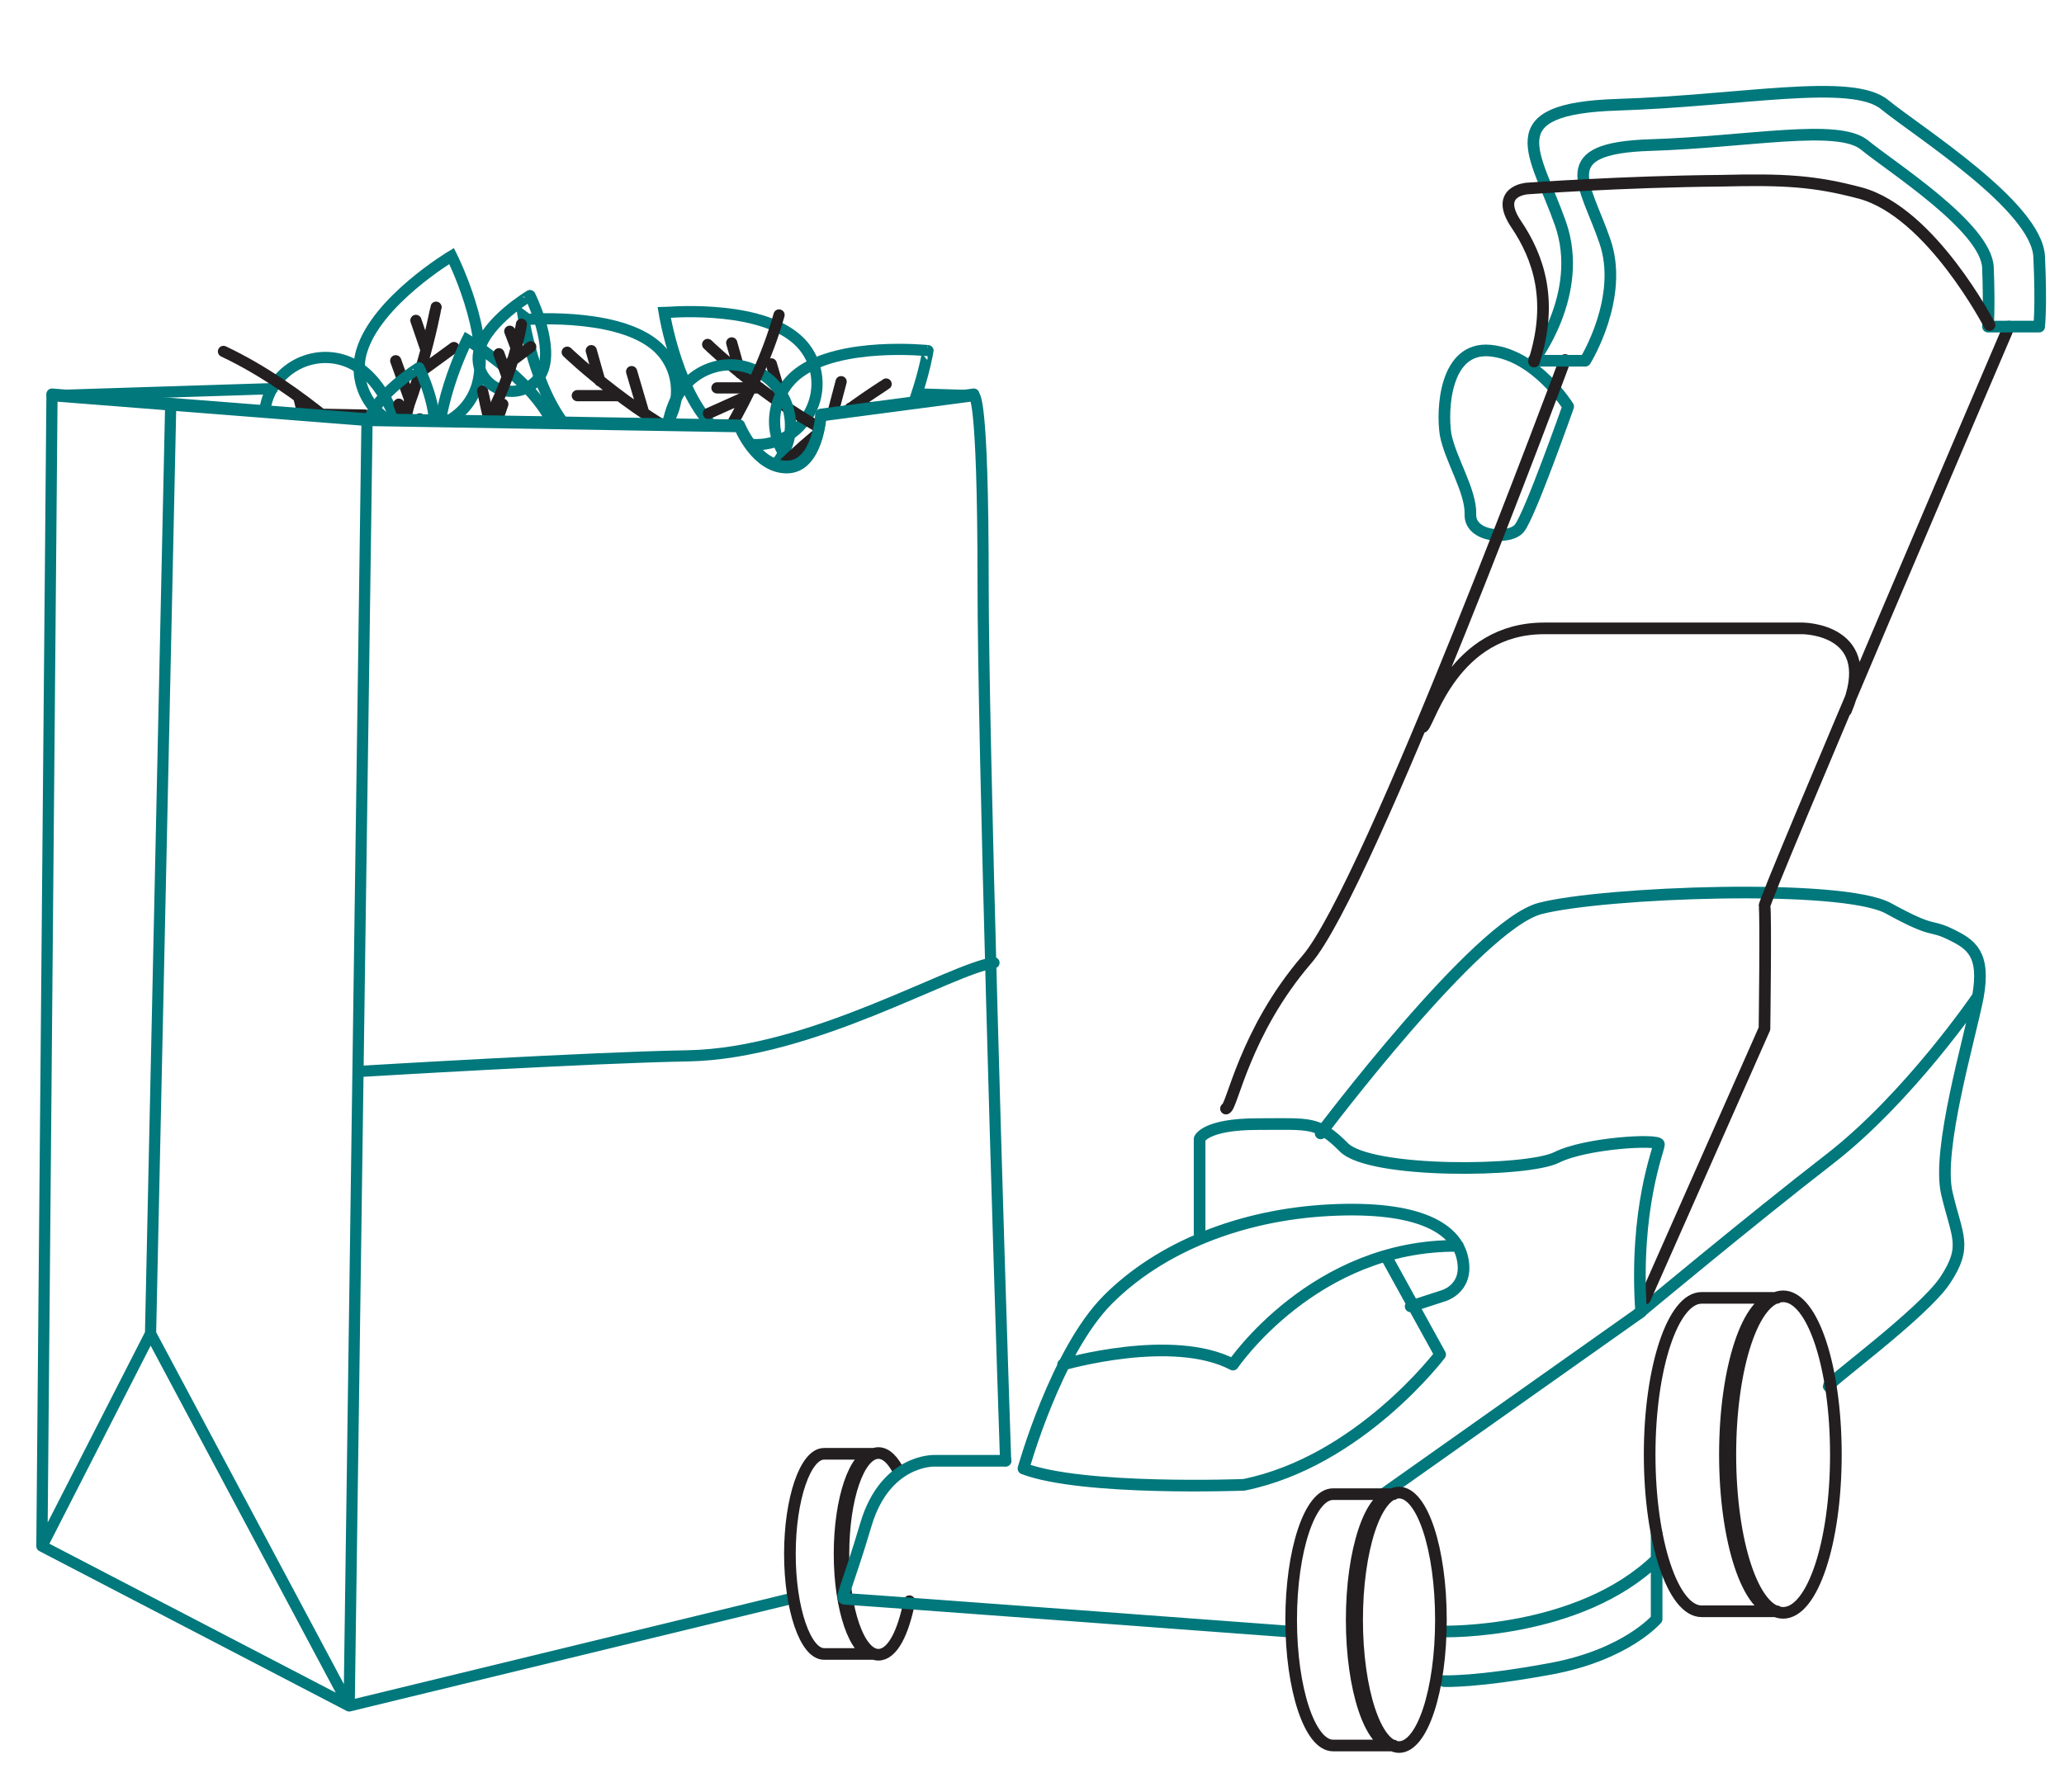 <?xml version="1.0" encoding="UTF-8"?> <svg xmlns="http://www.w3.org/2000/svg" xmlns:xlink="http://www.w3.org/1999/xlink" version="1.1" id="_Layer_" x="0px" y="0px" viewBox="0 0 266 231" style="enable-background:new 0 0 266 231;" xml:space="preserve"> <style type="text/css"> .st0{fill:none;stroke:#00787C;stroke-width:1.442;stroke-linecap:round;stroke-linejoin:round;} .st1{clip-path:url(#SVGID_00000140693827978986574460000003612333765759131810_);fill:none;} .st2{clip-path:url(#SVGID_00000051380889176179509320000013024328922136657598_);fill:none;stroke:#00787C;stroke-width:1.442;stroke-linecap:round;} .st3{clip-path:url(#SVGID_00000062886063910878850150000001079579169606321069_);fill:none;stroke:#231F20;stroke-width:1.442;stroke-linecap:round;stroke-linejoin:round;} .st4{clip-path:url(#SVGID_00000079465548113521899650000001904151669830199471_);fill:none;} .st5{clip-path:url(#SVGID_00000166650599339784725180000013274755047251511721_);fill:none;stroke:#00787C;stroke-width:1.442;stroke-linecap:round;} .st6{clip-path:url(#SVGID_00000069394279635549469230000013798776789380356771_);fill:none;stroke:#231F20;stroke-width:1.442;stroke-linecap:round;stroke-linejoin:round;} .st7{clip-path:url(#SVGID_00000182522029764361968490000017487886896883374477_);fill:none;} .st8{clip-path:url(#SVGID_00000023270387002532431070000015972028520904146347_);fill:none;stroke:#00787C;stroke-width:1.442;stroke-linecap:round;} .st9{clip-path:url(#SVGID_00000120531136477717850330000011848875591109449357_);fill:none;stroke:#231F20;stroke-width:1.442;stroke-linecap:round;stroke-linejoin:round;} .st10{clip-path:url(#SVGID_00000098931042912313317620000009738574741654293929_);fill:none;} .st11{clip-path:url(#SVGID_00000089572791209382360300000004881291143962341774_);fill:none;stroke:#00787C;stroke-width:1.442;stroke-linecap:round;} .st12{clip-path:url(#SVGID_00000039852473031462845340000011926628048638003882_);fill:none;stroke:#231F20;stroke-width:1.442;stroke-linecap:round;stroke-linejoin:round;} .st13{clip-path:url(#SVGID_00000093868364891443873880000005140637708241143480_);fill:none;} .st14{clip-path:url(#SVGID_00000137841034590031155940000002298247116660072081_);fill:none;stroke:#00787C;stroke-width:1.442;stroke-linecap:round;} .st15{clip-path:url(#SVGID_00000010313221696440920780000009569866623782216877_);fill:none;stroke:#231F20;stroke-width:1.442;stroke-linecap:round;stroke-linejoin:round;} .st16{clip-path:url(#SVGID_00000153697388549622485050000000575171170217343882_);fill:none;} .st17{clip-path:url(#SVGID_00000040557515117446997870000005369387486242819751_);fill:none;stroke:#00787C;stroke-width:1.442;stroke-linecap:round;} .st18{clip-path:url(#SVGID_00000101085457994675398420000000291457919853313954_);fill:none;stroke:#231F20;stroke-width:1.442;stroke-linecap:round;stroke-linejoin:round;} .st19{clip-path:url(#SVGID_00000138571101280546415200000012031010104197857428_);fill:none;} .st20{clip-path:url(#SVGID_00000031179899641940870970000017959894967645976977_);fill:none;stroke:#00787C;stroke-width:1.442;stroke-linecap:round;} .st21{clip-path:url(#SVGID_00000154423458683164763280000008306144420503253146_);fill:none;stroke:#231F20;stroke-width:1.442;stroke-linecap:round;stroke-linejoin:round;} .st22{clip-path:url(#SVGID_00000131352145013506994730000007810494926774422676_);fill:none;} .st23{clip-path:url(#SVGID_00000110451285429949530920000008240672298574755514_);fill:none;stroke:#00787C;stroke-width:1.442;stroke-linecap:round;} .st24{clip-path:url(#SVGID_00000138541610432051750060000012546281715040660137_);fill:none;stroke:#231F20;stroke-width:1.442;stroke-linecap:round;stroke-linejoin:round;} .st25{clip-path:url(#SVGID_00000166633783050790831820000000964200906604435620_);fill:none;} .st26{clip-path:url(#SVGID_00000117637513088906878940000002733443549646947713_);fill:none;stroke:#00787C;stroke-width:1.442;stroke-linecap:round;} .st27{clip-path:url(#SVGID_00000019657063643626623010000005350578099982677150_);fill:none;stroke:#231F20;stroke-width:1.442;stroke-linecap:round;stroke-linejoin:round;} .st28{fill:none;stroke:#231F20;stroke-width:1.5;stroke-linecap:round;stroke-linejoin:round;} .st29{fill:none;stroke:#00787C;stroke-width:1.5;stroke-linecap:round;stroke-linejoin:round;} </style> <g> <g> <path class="st0" d="M22,52.2L19.4,172 M5.4,199.3l14-27.4L45,219.9l2.3-165.7 M128.1,124.1c-5.6,0.8-23.5,11.7-39.4,12 c-12.3,0.2-42.2,2-42.2,2 M101.8,206.1L45,219.9L5.4,199.3L6.7,51 M35.1,50.1L6.7,51l40.7,3.2L95.3,55c0,0,2.1,5.3,6.1,5.3 c4,0,4.4-6.7,4.4-6.7l19.7-2.6c0,0,1.2-0.9,1.2,24.2c0,19.9,2,86.6,2.9,113.1 M125.4,51l-6.4-0.2"></path> </g> <g> <g> <defs> <path id="SVGID_1_" d="M6.7,50.8L47.4,54l47.9,0.8c0,0,2.1,5.3,6.1,5.3c4,0,4.3-6.7,4.3-6.7l19.7-2.6L140,30.5L86.7-1.1 L6.7,50.8z"></path> </defs> <clipPath id="SVGID_00000177461426909755128160000003169949834031323525_"> <use xlink:href="#SVGID_1_" style="overflow:visible;"></use> </clipPath> <path style="clip-path:url(#SVGID_00000177461426909755128160000003169949834031323525_);fill:none;" d="M46.6,45.3 c-1.2,4.1,1.2,8.5,5.3,9.6c4.1,1.2,8.4-1.2,9.6-5.3c1.8-6.5-3.3-16.6-3.3-16.6S48.5,38.8,46.6,45.3"></path> </g> <g> <defs> <path id="SVGID_00000031165706799587538720000002048964568079389061_" d="M6.7,50.8L47.4,54l47.9,0.8c0,0,2.1,5.3,6.1,5.3 c4,0,4.3-6.7,4.3-6.7l19.7-2.6L140,30.5L86.7-1.1L6.7,50.8z"></path> </defs> <clipPath id="SVGID_00000141434786522199653620000006603013755446842020_"> <use xlink:href="#SVGID_00000031165706799587538720000002048964568079389061_" style="overflow:visible;"></use> </clipPath> <path style="clip-path:url(#SVGID_00000141434786522199653620000006603013755446842020_);fill:none;stroke:#00787C;stroke-width:1.442;stroke-linecap:round;" d=" M46.6,45.3c-1.2,4.1,1.2,8.5,5.3,9.6c4.1,1.2,8.4-1.2,9.6-5.3c1.8-6.5-3.3-16.6-3.3-16.6S48.5,38.8,46.6,45.3z"></path> </g> <g> <defs> <path id="SVGID_00000061458689067800035720000013280856654545828255_" d="M6.7,50.8L47.4,54l47.9,0.8c0,0,2.1,5.3,6.1,5.3 c4,0,4.3-6.7,4.3-6.7l19.7-2.6L140,30.5L86.7-1.1L6.7,50.8z"></path> </defs> <clipPath id="SVGID_00000164500886790259911250000000985180630394551739_"> <use xlink:href="#SVGID_00000061458689067800035720000013280856654545828255_" style="overflow:visible;"></use> </clipPath> <path style="clip-path:url(#SVGID_00000164500886790259911250000000985180630394551739_);fill:none;stroke:#231F20;stroke-width:1.442;stroke-linecap:round;stroke-linejoin:round;" d=" M58.5,44.8L54.1,48 M51,46.5l1.8,5 M53.6,41.3l1.3,3.8 M56.2,39.6c-0.1,0.2-2.2,12.6-8,22.3"></path> </g> <g> <defs> <path id="SVGID_00000044873507948465745670000007825802280889194671_" d="M6.7,50.8L47.4,54l47.9,0.8c0,0,2.1,5.3,6.1,5.3 c4,0,4.3-6.7,4.3-6.7l19.7-2.6L140,30.5L86.7-1.1L6.7,50.8z"></path> </defs> <clipPath id="SVGID_00000141444937629969640000000015739259260341279416_"> <use xlink:href="#SVGID_00000044873507948465745670000007825802280889194671_" style="overflow:visible;"></use> </clipPath> <path style="clip-path:url(#SVGID_00000141444937629969640000000015739259260341279416_);fill:none;" d="M84.2,44.3 c3.4,2.6,4,7.5,1.3,10.9s-7.5,4-10.9,1.4c-5.3-4.2-7.1-15.4-7.1-15.4S78.9,40.2,84.2,44.3"></path> </g> <g> <defs> <path id="SVGID_00000164489198284960209620000007930212569016936086_" d="M6.7,50.8L47.4,54l47.9,0.8c0,0,2.1,5.3,6.1,5.3 c4,0,4.3-6.7,4.3-6.7l19.7-2.6L140,30.5L86.7-1.1L6.7,50.8z"></path> </defs> <clipPath id="SVGID_00000010309013304676278800000008666618739159686586_"> <use xlink:href="#SVGID_00000164489198284960209620000007930212569016936086_" style="overflow:visible;"></use> </clipPath> <path style="clip-path:url(#SVGID_00000010309013304676278800000008666618739159686586_);fill:none;stroke:#00787C;stroke-width:1.442;stroke-linecap:round;" d=" M84.2,44.3c3.4,2.6,4,7.5,1.3,10.9s-7.5,4-10.9,1.4c-5.3-4.2-7.1-15.4-7.1-15.4S78.9,40.2,84.2,44.3z"></path> </g> <g> <defs> <path id="SVGID_00000097466133850826425950000009274284467501690803_" d="M6.7,50.8L47.4,54l47.9,0.8c0,0,2.1,5.3,6.1,5.3 c4,0,4.3-6.7,4.3-6.7l19.7-2.6L140,30.5L86.7-1.1L6.7,50.8z"></path> </defs> <clipPath id="SVGID_00000005977772169137124020000008456570543884596397_"> <use xlink:href="#SVGID_00000097466133850826425950000009274284467501690803_" style="overflow:visible;"></use> </clipPath> <path style="clip-path:url(#SVGID_00000005977772169137124020000008456570543884596397_);fill:none;stroke:#231F20;stroke-width:1.442;stroke-linecap:round;stroke-linejoin:round;" d=" M74.4,51l5.4,0 M81.4,47.9l1.5,5.1 M76.2,45.2l1.1,3.9 M73.1,45.4c0.2,0.2,9.2,8.8,19.6,13.3"></path> </g> <g> <defs> <path id="SVGID_00000110440055371879029640000018154676155946163370_" d="M6.7,50.8L47.4,54l47.9,0.8c0,0,2.1,5.3,6.1,5.3 c4,0,4.3-6.7,4.3-6.7l19.7-2.6L140,30.5L86.7-1.1L6.7,50.8z"></path> </defs> <clipPath id="SVGID_00000010995374309298705870000009858482338374884509_"> <use xlink:href="#SVGID_00000110440055371879029640000018154676155946163370_" style="overflow:visible;"></use> </clipPath> <path style="clip-path:url(#SVGID_00000010995374309298705870000009858482338374884509_);fill:none;" d="M102.3,43.4 c3.4,2.6,4,7.5,1.3,10.9c-2.6,3.4-7.5,4-10.9,1.4c-5.3-4.2-7.1-15.4-7.1-15.4S97,39.2,102.3,43.4"></path> </g> <g> <defs> <path id="SVGID_00000042699372485727120760000015410507800253220788_" d="M6.7,50.8L47.4,54l47.9,0.8c0,0,2.1,5.3,6.1,5.3 c4,0,4.3-6.7,4.3-6.7l19.7-2.6L140,30.5L86.7-1.1L6.7,50.8z"></path> </defs> <clipPath id="SVGID_00000097487222643693872680000009318656441081731728_"> <use xlink:href="#SVGID_00000042699372485727120760000015410507800253220788_" style="overflow:visible;"></use> </clipPath> <path style="clip-path:url(#SVGID_00000097487222643693872680000009318656441081731728_);fill:none;stroke:#00787C;stroke-width:1.442;stroke-linecap:round;" d=" M102.3,43.4c3.4,2.6,4,7.5,1.3,10.9c-2.6,3.4-7.5,4-10.9,1.4c-5.3-4.2-7.1-15.4-7.1-15.4S97,39.2,102.3,43.4z"></path> </g> <g> <defs> <path id="SVGID_00000132057848070398667510000010779956006063887508_" d="M6.7,50.8L47.4,54l47.9,0.8c0,0,2.1,5.3,6.1,5.3 c4,0,4.3-6.7,4.3-6.7l19.7-2.6L140,30.5L86.7-1.1L6.7,50.8z"></path> </defs> <clipPath id="SVGID_00000119811718245340034510000010200072001226620573_"> <use xlink:href="#SVGID_00000132057848070398667510000010779956006063887508_" style="overflow:visible;"></use> </clipPath> <path style="clip-path:url(#SVGID_00000119811718245340034510000010200072001226620573_);fill:none;stroke:#231F20;stroke-width:1.442;stroke-linecap:round;stroke-linejoin:round;" d=" M92.4,50l5.5,0 M99.4,46.9l1.5,5.1 M94.3,44.2l1.1,3.9 M91.2,44.4c0.2,0.2,9.2,8.9,19.6,13.3"></path> </g> <g> <defs> <path id="SVGID_00000119833457974533218730000016136954469319971756_" d="M6.7,50.8L47.4,54l47.9,0.8c0,0,2.1,5.3,6.1,5.3 c4,0,4.3-6.7,4.3-6.7l19.7-2.6L140,30.5L86.7-1.1L6.7,50.8z"></path> </defs> <clipPath id="SVGID_00000162335306764522575610000012551511572392934583_"> <use xlink:href="#SVGID_00000119833457974533218730000016136954469319971756_" style="overflow:visible;"></use> </clipPath> <path style="clip-path:url(#SVGID_00000162335306764522575610000012551511572392934583_);fill:none;" d="M36.9,59.9 c-3.3-2.8-3.8-7.7-1-11s7.7-3.8,11-1c5.2,4.3,6.6,15.6,6.6,15.6S42.1,64.2,36.9,59.9"></path> </g> <g> <defs> <path id="SVGID_00000117650609865410106880000009630778502560500650_" d="M6.7,50.8L47.4,54l47.9,0.8c0,0,2.1,5.3,6.1,5.3 c4,0,4.3-6.7,4.3-6.7l19.7-2.6L140,30.5L86.7-1.1L6.7,50.8z"></path> </defs> <clipPath id="SVGID_00000002381695343363553060000006231498387184661931_"> <use xlink:href="#SVGID_00000117650609865410106880000009630778502560500650_" style="overflow:visible;"></use> </clipPath> <path style="clip-path:url(#SVGID_00000002381695343363553060000006231498387184661931_);fill:none;stroke:#00787C;stroke-width:1.442;stroke-linecap:round;" d=" M36.9,59.9c-3.3-2.8-3.8-7.7-1-11s7.7-3.8,11-1c5.2,4.3,6.6,15.6,6.6,15.6S42.1,64.2,36.9,59.9z"></path> </g> <g> <defs> <path id="SVGID_00000162350075053054014150000015071466993056916362_" d="M6.7,50.8L47.4,54l47.9,0.8c0,0,2.1,5.3,6.1,5.3 c4,0,4.3-6.7,4.3-6.7l19.7-2.6L140,30.5L86.7-1.1L6.7,50.8z"></path> </defs> <clipPath id="SVGID_00000013192069370544253970000011388252485268967339_"> <use xlink:href="#SVGID_00000162350075053054014150000015071466993056916362_" style="overflow:visible;"></use> </clipPath> <path style="clip-path:url(#SVGID_00000013192069370544253970000011388252485268967339_);fill:none;stroke:#231F20;stroke-width:1.442;stroke-linecap:round;stroke-linejoin:round;" d=" M47,53.5l-5.5-0.1 M39.8,56.4l-1.3-5.2 M44.9,59.3l-1-3.9 M48,59.2c-0.2-0.2-9-9.1-19.2-13.9"></path> </g> <g> <defs> <path id="SVGID_00000096022856534355971710000007512572509235126196_" d="M6.7,50.8L47.4,54l47.9,0.8c0,0,2.1,5.3,6.1,5.3 c4,0,4.3-6.7,4.3-6.7l19.7-2.6L140,30.5L86.7-1.1L6.7,50.8z"></path> </defs> <clipPath id="SVGID_00000154410782408690233130000000438248528048670876_"> <use xlink:href="#SVGID_00000096022856534355971710000007512572509235126196_" style="overflow:visible;"></use> </clipPath> <path style="clip-path:url(#SVGID_00000154410782408690233130000000438248528048670876_);fill:none;" d="M87.4,50.9 c2.2-3.7,6.9-5,10.6-2.8c3.7,2.2,5,6.9,2.8,10.6c-3.4,5.8-14.3,9.1-14.3,9.1S84,56.8,87.4,50.9"></path> </g> <g> <defs> <path id="SVGID_00000138536127466231572640000008235032795486907565_" d="M6.7,50.8L47.4,54l47.9,0.8c0,0,2.1,5.3,6.1,5.3 c4,0,4.3-6.7,4.3-6.7l19.7-2.6L140,30.5L86.7-1.1L6.7,50.8z"></path> </defs> <clipPath id="SVGID_00000007403140030389593660000007895007305975186357_"> <use xlink:href="#SVGID_00000138536127466231572640000008235032795486907565_" style="overflow:visible;"></use> </clipPath> <path style="clip-path:url(#SVGID_00000007403140030389593660000007895007305975186357_);fill:none;stroke:#00787C;stroke-width:1.442;stroke-linecap:round;" d=" M87.4,50.9c2.2-3.7,6.9-5,10.6-2.8c3.7,2.2,5,6.9,2.8,10.6c-3.4,5.8-14.3,9.1-14.3,9.1S84,56.8,87.4,50.9z"></path> </g> <g> <defs> <path id="SVGID_00000031193391403211327280000000135132396173258162_" d="M6.7,50.8L47.4,54l47.9,0.8c0,0,2.1,5.3,6.1,5.3 c4,0,4.3-6.7,4.3-6.7l19.7-2.6L140,30.5L86.7-1.1L6.7,50.8z"></path> </defs> <clipPath id="SVGID_00000112623696331041854890000001624684875769500058_"> <use xlink:href="#SVGID_00000031193391403211327280000000135132396173258162_" style="overflow:visible;"></use> </clipPath> <path style="clip-path:url(#SVGID_00000112623696331041854890000001624684875769500058_);fill:none;stroke:#231F20;stroke-width:1.442;stroke-linecap:round;stroke-linejoin:round;" d=" M95.3,59.8l-0.8-5.4 M91.3,53.3l4.9-2.2 M89.3,58.7l3.7-1.7 M89.9,61.8c0.1-0.2,7.5-10.4,10.5-21.2"></path> </g> <g> <defs> <path id="SVGID_00000159464563888872309280000013400803442321368735_" d="M6.7,50.8L47.4,54l47.9,0.8c0,0,2.1,5.3,6.1,5.3 c4,0,4.3-6.7,4.3-6.7l19.7-2.6L140,30.5L86.7-1.1L6.7,50.8z"></path> </defs> <clipPath id="SVGID_00000026161155830043219470000011878110142720486836_"> <use xlink:href="#SVGID_00000159464563888872309280000013400803442321368735_" style="overflow:visible;"></use> </clipPath> <path style="clip-path:url(#SVGID_00000026161155830043219470000011878110142720486836_);fill:none;" d="M112.3,60.5 c-3.4,2.6-8.3,1.9-10.9-1.5c-2.6-3.4-1.9-8.3,1.5-10.9c5.4-4.1,16.7-2.9,16.7-2.9S117.7,56.4,112.3,60.5"></path> </g> <g> <defs> <path id="SVGID_00000103225319915903568700000001453799803004363419_" d="M6.7,50.8L47.4,54l47.9,0.8c0,0,2.1,5.3,6.1,5.3 c4,0,4.3-6.7,4.3-6.7l19.7-2.6L140,30.5L86.7-1.1L6.7,50.8z"></path> </defs> <clipPath id="SVGID_00000063606598404008959670000001520625529559498159_"> <use xlink:href="#SVGID_00000103225319915903568700000001453799803004363419_" style="overflow:visible;"></use> </clipPath> <path style="clip-path:url(#SVGID_00000063606598404008959670000001520625529559498159_);fill:none;stroke:#00787C;stroke-width:1.442;stroke-linecap:round;" d=" M112.3,60.5c-3.4,2.6-8.3,1.9-10.9-1.5c-2.6-3.4-1.9-8.3,1.5-10.9c5.4-4.1,16.7-2.9,16.7-2.9S117.7,56.4,112.3,60.5z"></path> </g> <g> <defs> <path id="SVGID_00000136402653591581356360000010173748053330964112_" d="M6.7,50.8L47.4,54l47.9,0.8c0,0,2.1,5.3,6.1,5.3 c4,0,4.3-6.7,4.3-6.7l19.7-2.6L140,30.5L86.7-1.1L6.7,50.8z"></path> </defs> <clipPath id="SVGID_00000173158429008285672120000006090988217395799722_"> <use xlink:href="#SVGID_00000136402653591581356360000010173748053330964112_" style="overflow:visible;"></use> </clipPath> <path style="clip-path:url(#SVGID_00000173158429008285672120000006090988217395799722_);fill:none;stroke:#231F20;stroke-width:1.442;stroke-linecap:round;stroke-linejoin:round;" d=" M108.4,49.2l-1.4,5.3 M109.6,56.8l-5.3,0.1 M113.6,52.5l-4,0.1 M114.2,49.5c-0.2,0.2-10.9,6.6-17.9,15.5"></path> </g> <g> <defs> <path id="SVGID_00000094586115106424949570000003844098433355887505_" d="M6.7,50.8L47.4,54l47.9,0.8c0,0,2.1,5.3,6.1,5.3 c4,0,4.3-6.7,4.3-6.7l19.7-2.6L140,30.5L86.7-1.1L6.7,50.8z"></path> </defs> <clipPath id="SVGID_00000098181933180933697200000016656917261446284928_"> <use xlink:href="#SVGID_00000094586115106424949570000003844098433355887505_" style="overflow:visible;"></use> </clipPath> <path style="clip-path:url(#SVGID_00000098181933180933697200000016656917261446284928_);fill:none;" d="M71.8,56.1 c1.2,4.1-1.2,8.4-5.3,9.6c-4.1,1.2-8.4-1.2-9.6-5.3c-1.8-6.5,3.3-16.6,3.3-16.6S69.9,49.6,71.8,56.1"></path> </g> <g> <defs> <path id="SVGID_00000081627519378370361940000009124363544926498965_" d="M6.7,50.8L47.4,54l47.9,0.8c0,0,2.1,5.3,6.1,5.3 c4,0,4.3-6.7,4.3-6.7l19.7-2.6L140,30.5L86.7-1.1L6.7,50.8z"></path> </defs> <clipPath id="SVGID_00000010278805378513198490000015051936181768110523_"> <use xlink:href="#SVGID_00000081627519378370361940000009124363544926498965_" style="overflow:visible;"></use> </clipPath> <path style="clip-path:url(#SVGID_00000010278805378513198490000015051936181768110523_);fill:none;stroke:#00787C;stroke-width:1.442;stroke-linecap:round;" d=" M71.8,56.1c1.2,4.1-1.2,8.4-5.3,9.6c-4.1,1.2-8.4-1.2-9.6-5.3c-1.8-6.5,3.3-16.6,3.3-16.6S69.9,49.6,71.8,56.1z"></path> </g> <g> <defs> <path id="SVGID_00000117661176214876492630000005965826176117922973_" d="M6.7,50.8L47.4,54l47.9,0.8c0,0,2.1,5.3,6.1,5.3 c4,0,4.3-6.7,4.3-6.7l19.7-2.6L140,30.5L86.7-1.1L6.7,50.8z"></path> </defs> <clipPath id="SVGID_00000002354667832598271020000003708467077327497105_"> <use xlink:href="#SVGID_00000117661176214876492630000005965826176117922973_" style="overflow:visible;"></use> </clipPath> <path style="clip-path:url(#SVGID_00000002354667832598271020000003708467077327497105_);fill:none;stroke:#231F20;stroke-width:1.442;stroke-linecap:round;stroke-linejoin:round;" d=" M59.9,55.7l4.4,3.2 M67.4,57.3l-1.8,5 M64.8,52.1l-1.3,3.8 M62.2,50.4c0.1,0.2,2.2,12.6,8,22.3"></path> </g> <g> <defs> <path id="SVGID_00000165913436290180097730000002582282715839162042_" d="M6.7,50.8L47.4,54l47.9,0.8c0,0,2.1,5.3,6.1,5.3 c4,0,4.3-6.7,4.3-6.7l19.7-2.6L140,30.5L86.7-1.1L6.7,50.8z"></path> </defs> <clipPath id="SVGID_00000018197478021895279810000011363016433371212209_"> <use xlink:href="#SVGID_00000165913436290180097730000002582282715839162042_" style="overflow:visible;"></use> </clipPath> <path style="clip-path:url(#SVGID_00000018197478021895279810000011363016433371212209_);fill:none;" d="M47.5,54.3 c-0.7,2.3,0.7,4.7,3,5.3s4.7-0.7,5.3-3c1-3.6-1.8-9.2-1.8-9.2S48.6,50.7,47.5,54.3"></path> </g> <g> <defs> <path id="SVGID_00000018919278755809661690000006903526415230099130_" d="M6.7,50.8L47.4,54l47.9,0.8c0,0,2.1,5.3,6.1,5.3 c4,0,4.3-6.7,4.3-6.7l19.7-2.6L140,30.5L86.7-1.1L6.7,50.8z"></path> </defs> <clipPath id="SVGID_00000109735544815194037290000010902402085811596725_"> <use xlink:href="#SVGID_00000018919278755809661690000006903526415230099130_" style="overflow:visible;"></use> </clipPath> <path style="clip-path:url(#SVGID_00000109735544815194037290000010902402085811596725_);fill:none;stroke:#00787C;stroke-width:1.442;stroke-linecap:round;" d=" M47.5,54.3c-0.7,2.3,0.7,4.7,3,5.3s4.7-0.7,5.3-3c1-3.6-1.8-9.2-1.8-9.2S48.6,50.7,47.5,54.3z"></path> </g> <g> <defs> <path id="SVGID_00000080887469478348536250000017297044748182357414_" d="M6.7,50.8L47.4,54l47.9,0.8c0,0,2.1,5.3,6.1,5.3 c4,0,4.3-6.7,4.3-6.7l19.7-2.6L140,30.5L86.7-1.1L6.7,50.8z"></path> </defs> <clipPath id="SVGID_00000153703426619619047120000007932371287567084699_"> <use xlink:href="#SVGID_00000080887469478348536250000017297044748182357414_" style="overflow:visible;"></use> </clipPath> <path style="clip-path:url(#SVGID_00000153703426619619047120000007932371287567084699_);fill:none;stroke:#231F20;stroke-width:1.442;stroke-linecap:round;stroke-linejoin:round;" d=" M54.1,54l-2.5,1.8 M50,55l1,2.8 M51.4,52.1l0.8,2.1 M52.9,51.1c0,0.1-1.2,7-4.4,12.4"></path> </g> <g> <defs> <path id="SVGID_00000052082552533470229660000012182598239848348095_" d="M6.7,50.8L47.4,54l47.9,0.8c0,0,2.1,5.3,6.1,5.3 c4,0,4.3-6.7,4.3-6.7l19.7-2.6L140,30.5L86.7-1.1L6.7,50.8z"></path> </defs> <clipPath id="SVGID_00000074404911425496604960000000876132358614512299_"> <use xlink:href="#SVGID_00000052082552533470229660000012182598239848348095_" style="overflow:visible;"></use> </clipPath> <path style="clip-path:url(#SVGID_00000074404911425496604960000000876132358614512299_);fill:none;" d="M61.8,45 c-0.7,2.3,0.7,4.7,3,5.3s4.7-0.7,5.3-3c1-3.6-1.8-9.2-1.8-9.2S62.9,41.3,61.8,45"></path> </g> <g> <defs> <path id="SVGID_00000179633746323228551410000000650143925208781240_" d="M6.7,50.8L47.4,54l47.9,0.8c0,0,2.1,5.3,6.1,5.3 c4,0,4.3-6.7,4.3-6.7l19.7-2.6L140,30.5L86.7-1.1L6.7,50.8z"></path> </defs> <clipPath id="SVGID_00000065766254076682594680000013166287346033369487_"> <use xlink:href="#SVGID_00000179633746323228551410000000650143925208781240_" style="overflow:visible;"></use> </clipPath> <path style="clip-path:url(#SVGID_00000065766254076682594680000013166287346033369487_);fill:none;stroke:#00787C;stroke-width:1.442;stroke-linecap:round;" d=" M61.8,45c-0.7,2.3,0.7,4.7,3,5.3s4.7-0.7,5.3-3c1-3.6-1.8-9.2-1.8-9.2S62.9,41.3,61.8,45z"></path> </g> <g> <defs> <path id="SVGID_00000181774359432719057440000000623843372550141081_" d="M6.7,50.8L47.4,54l47.9,0.8c0,0,2.1,5.3,6.1,5.3 c4,0,4.3-6.7,4.3-6.7l19.7-2.6L140,30.5L86.7-1.1L6.7,50.8z"></path> </defs> <clipPath id="SVGID_00000004506858878039427210000009781352908728077755_"> <use xlink:href="#SVGID_00000181774359432719057440000000623843372550141081_" style="overflow:visible;"></use> </clipPath> <path style="clip-path:url(#SVGID_00000004506858878039427210000009781352908728077755_);fill:none;stroke:#231F20;stroke-width:1.442;stroke-linecap:round;stroke-linejoin:round;" d=" M68.4,44.7L66,46.5 M64.3,45.6l1,2.8 M65.7,42.7l0.8,2.1 M67.2,41.8c0,0.1-1.2,7-4.4,12.4"></path> </g> </g> <g> <path class="st0" d="M6.7,50.8L47.4,54l47.9,0.8c0,0,2.1,5.3,6.1,5.3c4,0,4.4-6.7,4.4-6.7l19.7-2.6"></path> </g> </g> <g> <path class="st28" d="M106.2,213.2c-2.4,0-4.4-5.8-4.4-12.9c0-7.1,2-12.9,4.4-12.9h6.4c-2.4,0-4.4,5.8-4.4,12.9 c0,7.1,2,12.9,4.4,12.9H106.2z M117.2,206.4c-0.8,4.1-2.2,6.9-4,6.9c-2.5,0-4.5-5.8-4.5-13s2-13,4.5-13c1,0,1.9,0.9,2.7,2.5"></path> <path class="st29" d="M186.1,210.3c0,0,17.4,0.4,27.4-9.3 M213.5,197.7c0,0.1,0,11,0,11s-3.9,4.6-13.6,6.4s-13.8,1.6-13.8,1.6 M170.2,146.1c0,0,20.2-26.9,28.3-29s38.9-3.3,44.9,0c6,3.3,5.2,2,7.9,3.3c2.7,1.3,4.6,2.5,3.6,8.1c-1.1,5.6-5.3,19.7-4,25.3 s2.7,6.8-0.2,11.2c-2.9,4.4-15.8,13.7-15,13.7 M202.1,52.4c0,0-4.1-6.6-10-7.2c-5.9-0.6-6.3,7.6-5.8,10.8c0.6,3.2,3.3,7.3,3.2,10.3 c-0.1,3,5.1,3.3,6.3,1.8C197.1,66.6,202.1,52.4,202.1,52.4z M211.2,169.3c0,0,14.4-12,24.6-19.9s19-20.8,19-20.8 M129.6,188.3h-9.2 c0,0-6.3-0.2-8.8,8.2s-3.4,9.6-2.7,9.6s57.1,4.2,57.1,4.2 M178.6,161.9l7,12.7c0,0-10.4,13.8-25.3,16.8c0,0-20.8,0.8-28.4-2.1 c0,0,4.2-15.1,10.9-21.8c6.7-6.7,17-10.9,28.5-11.5s16.4,2.3,17.2,6.3s-2.7,4.8-2.7,4.8l-4,1.3 M137,175.9c0,0,14.1-4.1,21.9,0 c0,0,10.5-15.5,29-15.3"></path> <path class="st28" d="M183.4,93.7c0.9-0.8,4-12.7,15.6-12.7h33.3c0,0,10.1,0,5.6,10.6 M258.9,42.1c0,0-31.7,74-31.5,74.7 c0.2,0.6,0,15.8,0,15.8L212,167.4 M158,142.9c0.8-0.2,2.4-9.9,10.4-19.2c8-9.2,33.3-77.3,33.3-77.3"></path> <path class="st29" d="M262.8,42c0,0,0.3-2.4,0-8.9S247.2,17,242.9,13.5c-4.2-3.5-18.5-0.5-34.4,0s-10.6,6.2-7.4,15.3 s-3.5,17.7-3.5,17.7h6.7c0,0,5.1-8.2,2.5-15.5c-2.5-7.3-6.8-11.9,5.9-12.3c12.7-0.4,24.2-2.8,27.6,0c3.4,2.8,15.7,10.6,15.9,15.8 s0,7.6,0,7.6H262.8z"></path> <path class="st28" d="M256.4,41.9c0,0-7.5-14.5-16.6-17c-6-1.6-9.9-1.8-18.1-1.6c-12.4,0.1-24.9,1-24.9,1s-4.3,0.3-1.4,4.6 s4.8,9.9,2.3,17.7"></path> <path class="st29" d="M154.6,159v-12.2c0,0,0.7-1.9,7.5-1.9s7.7-0.4,11.1,3c3.4,3.4,23.6,3.2,27.4,1.3s13.2-2.4,13.2-1.7 s-3.2,8.3-2.3,21.6L177.7,193"></path> <path class="st28" d="M219.3,207.7c-3.7,0-6.7-9-6.7-20.2s3-20.2,6.7-20.2h9.7c-3.7,0-6.7,9-6.7,20.2s3,20.2,6.7,20.2H219.3z M236.6,187.5c0,11.3-3,20.4-6.8,20.4s-6.8-9.1-6.8-20.4s3-20.4,6.8-20.4C233.6,167.1,236.6,176.2,236.6,187.5z M171.8,225 c-3,0-5.4-7.3-5.4-16.2s2.4-16.2,5.4-16.2h7.8c-3,0-5.4,7.3-5.4,16.2s2.4,16.2,5.4,16.2H171.8z M185.7,208.8 c0,9.1-2.4,16.4-5.4,16.4s-5.4-7.4-5.4-16.4s2.4-16.4,5.4-16.4C183.3,192.4,185.7,199.7,185.7,208.8z"></path> </g> </svg> 